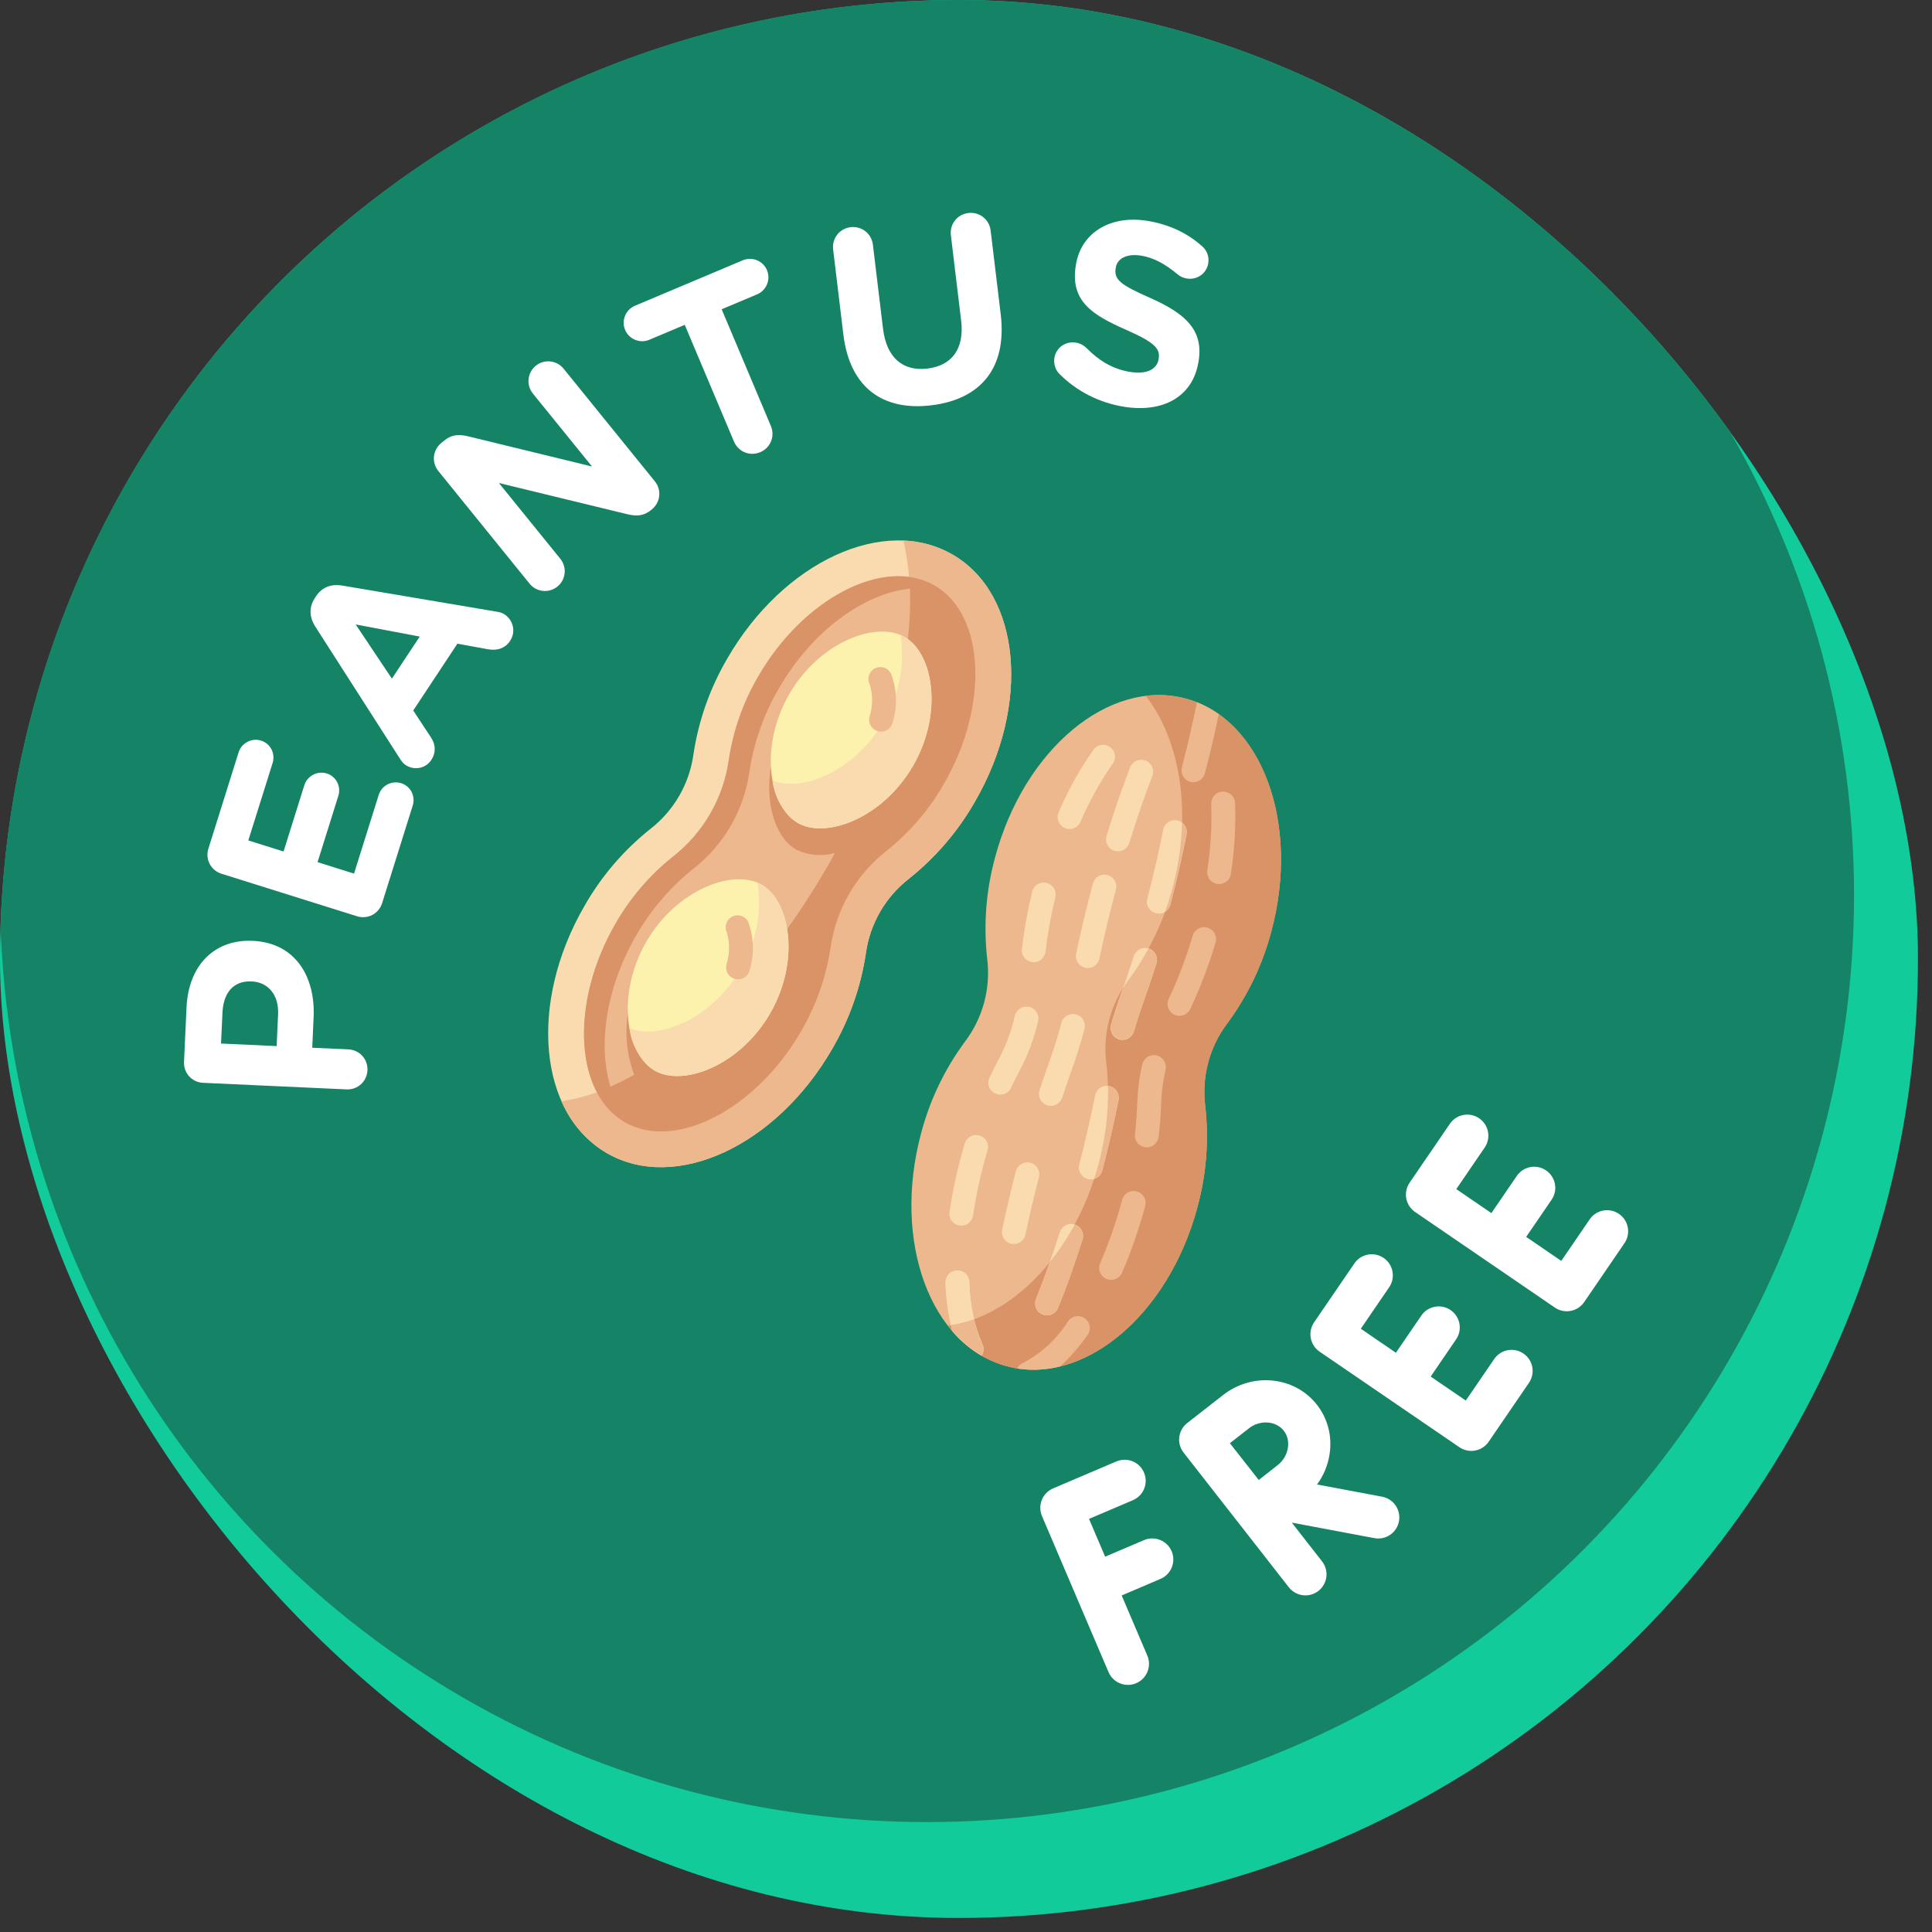 <svg width="52" height="52" viewBox="0 0 52 52" fill="none" xmlns="http://www.w3.org/2000/svg">
<rect x="0" y="0" width="52" height="52" fill="#333333" stroke="none"/>
<g clip-path="url(#clip0_1396_15922)">
<circle cx="25.811" cy="25.811" r="25.811" fill="#11CC9A"/>
<circle cx="24.951" cy="24.091" r="24.951" fill="#158466"/>
</g>
<g clip-path="url(#clip1_1396_15922)">
<path d="M30.79 41.453L29.745 41.898L29.311 40.881L30.492 40.378C30.78 40.255 30.914 39.922 30.791 39.634C30.669 39.346 30.336 39.212 30.047 39.335L28.345 40.06C28.206 40.119 28.097 40.231 28.041 40.37C27.985 40.51 27.986 40.666 28.045 40.805L29.836 45.005C29.928 45.221 30.138 45.35 30.358 45.35C30.432 45.35 30.508 45.335 30.58 45.304C30.869 45.181 31.003 44.848 30.88 44.56L30.19 42.942L31.235 42.496C31.523 42.373 31.657 42.04 31.535 41.752C31.412 41.464 31.079 41.33 30.79 41.453ZM41.004 36.431C40.746 36.254 40.393 36.32 40.216 36.579L39.452 37.696L38.507 37.05L39.191 36.049C39.368 35.791 39.301 35.438 39.043 35.261C38.784 35.084 38.431 35.151 38.255 35.409L37.571 36.41L36.626 35.763L37.39 34.646C37.566 34.388 37.5 34.035 37.242 33.858C36.983 33.681 36.63 33.747 36.453 34.006L35.369 35.591C35.193 35.85 35.259 36.203 35.517 36.38L39.28 38.952C39.375 39.017 39.487 39.051 39.6 39.051C39.635 39.051 39.67 39.048 39.705 39.041C39.853 39.014 39.983 38.928 40.068 38.804L41.152 37.219C41.329 36.96 41.263 36.607 41.004 36.431ZM43.575 32.672C43.316 32.495 42.963 32.561 42.786 32.82L42.022 33.937L41.077 33.291L41.761 32.291C41.938 32.032 41.872 31.679 41.613 31.502C41.355 31.325 41.002 31.392 40.825 31.65L40.141 32.651L39.196 32.005L39.96 30.887C40.137 30.629 40.071 30.276 39.812 30.099C39.553 29.922 39.2 29.989 39.024 30.247L37.94 31.832C37.855 31.957 37.823 32.109 37.85 32.257C37.878 32.405 37.964 32.536 38.088 32.621L41.85 35.194C41.948 35.261 42.059 35.293 42.17 35.293C42.351 35.293 42.529 35.206 42.639 35.045L43.723 33.46C43.899 33.201 43.833 32.849 43.575 32.672ZM37.653 40.946C37.602 41.219 37.364 41.409 37.096 41.409C37.062 41.409 37.026 41.406 36.991 41.399L34.768 40.981L35.583 42.024C35.776 42.271 35.732 42.627 35.485 42.82C35.381 42.901 35.258 42.94 35.136 42.94C34.968 42.94 34.801 42.865 34.689 42.722L31.857 39.097C31.664 38.851 31.707 38.494 31.954 38.301L31.956 38.3L32.919 37.548C33.714 36.926 34.848 37.044 35.446 37.81C35.739 38.185 35.86 38.658 35.785 39.143C35.739 39.44 35.623 39.717 35.449 39.955L37.2 40.284C37.508 40.342 37.711 40.639 37.653 40.946ZM34.553 38.508C34.343 38.24 33.914 38.209 33.617 38.442L33.102 38.844C33.254 39.037 33.413 39.24 33.49 39.338C33.58 39.454 33.735 39.65 33.88 39.834C34.068 39.685 34.271 39.525 34.391 39.432C34.537 39.318 34.636 39.15 34.664 38.969C34.69 38.798 34.651 38.634 34.553 38.508Z" fill="white"/>
<path d="M19.576 17.723C19.108 18.521 18.798 19.402 18.662 20.317C18.551 21.101 18.14 21.812 17.517 22.301C16.792 22.876 16.184 23.585 15.727 24.39C14.221 26.998 14.493 29.974 16.334 31.037C18.174 32.099 20.888 30.847 22.394 28.239C22.861 27.44 23.171 26.559 23.307 25.644C23.419 24.86 23.829 24.149 24.453 23.66C25.177 23.085 25.785 22.376 26.243 21.572C27.749 18.963 27.477 15.988 25.636 14.925C23.795 13.862 21.082 15.114 19.576 17.723Z" fill="#F9DBAF"/>
<path d="M25.41 21.091C25.013 21.787 24.487 22.402 23.86 22.902C23.04 23.544 22.5 24.479 22.354 25.51C22.235 26.303 21.965 27.066 21.56 27.758C20.343 29.866 18.17 30.986 16.815 30.203C15.46 29.421 15.343 26.979 16.56 24.871C16.957 24.174 17.483 23.559 18.109 23.059C18.516 22.742 18.858 22.349 19.115 21.901C19.374 21.455 19.544 20.962 19.615 20.451C19.735 19.658 20.004 18.896 20.409 18.204C21.627 16.096 23.8 14.976 25.155 15.758C26.51 16.541 26.627 18.983 25.41 21.091Z" fill="#EDB88E"/>
<path d="M24.316 14.548C24.558 15.645 24.565 16.781 24.336 17.881C24.328 17.876 24.32 17.869 24.31 17.863C23.539 17.418 22.012 17.993 21.2 19.401C20.387 20.809 20.652 22.418 21.423 22.863C21.749 23.024 22.123 23.057 22.472 22.956C22.401 23.085 22.331 23.215 22.256 23.344C21.879 23.999 21.465 24.631 21.015 25.238C20.915 24.946 20.72 24.697 20.461 24.53C19.69 24.085 18.163 24.66 17.351 26.068C17.087 26.491 16.925 26.97 16.877 27.466C16.828 27.962 16.893 28.463 17.069 28.929C16.468 29.289 15.804 29.532 15.113 29.642C15.36 30.226 15.788 30.714 16.334 31.037C18.175 32.1 20.888 30.847 22.394 28.239C22.862 27.44 23.172 26.559 23.307 25.643C23.419 24.86 23.829 24.149 24.452 23.66C25.177 23.085 25.785 22.376 26.243 21.572C27.749 18.963 27.478 15.988 25.636 14.925C25.233 14.694 24.78 14.565 24.316 14.548Z" fill="#EDB88E"/>
<path d="M20.409 18.204C20.004 18.896 19.735 19.659 19.615 20.453C19.543 20.963 19.373 21.455 19.115 21.901C18.858 22.348 18.517 22.741 18.11 23.058C17.483 23.559 16.957 24.174 16.56 24.871C15.343 26.979 15.459 29.421 16.815 30.203C18.171 30.986 20.343 29.866 21.56 27.758C21.965 27.065 22.235 26.302 22.355 25.509C22.5 24.478 23.04 23.544 23.859 22.903C24.486 22.403 25.012 21.788 25.41 21.091C26.627 18.982 26.51 16.541 25.155 15.758C23.799 14.976 21.627 16.095 20.409 18.204ZM24.336 17.882C24.325 17.875 24.318 17.868 24.31 17.863C23.54 17.419 22.013 17.992 21.2 19.401C20.387 20.809 20.654 22.419 21.423 22.863C21.749 23.024 22.123 23.058 22.472 22.958C22.401 23.087 22.332 23.214 22.256 23.345C21.879 23.999 21.464 24.631 21.015 25.239C20.915 24.947 20.72 24.697 20.461 24.53C19.691 24.086 18.164 24.66 17.351 26.068C17.087 26.491 16.925 26.969 16.876 27.465C16.828 27.961 16.894 28.462 17.07 28.928C16.862 29.045 16.648 29.152 16.43 29.247C16.09 28.136 16.307 26.592 17.116 25.192C17.513 24.494 18.039 23.879 18.666 23.379C19.072 23.061 19.413 22.669 19.671 22.222C19.929 21.776 20.098 21.284 20.17 20.773C20.29 19.98 20.56 19.217 20.965 18.525C21.86 16.974 23.27 15.963 24.494 15.844C24.511 16.527 24.458 17.21 24.336 17.882Z" fill="#DA9367"/>
<path d="M20.727 27.276C19.914 28.684 18.387 29.259 17.617 28.814C16.846 28.369 16.581 26.76 17.393 25.352C18.206 23.944 19.733 23.369 20.504 23.814C21.274 24.259 21.54 25.869 20.727 27.276Z" fill="#FCF2AD"/>
<path d="M24.576 20.61C23.763 22.017 22.236 22.592 21.466 22.147C20.695 21.703 20.43 20.093 21.242 18.685C22.055 17.277 23.582 16.702 24.353 17.147C25.123 17.592 25.389 19.202 24.576 20.61Z" fill="#FCF2AD"/>
<path d="M20.504 23.814C21.273 24.259 21.54 25.869 20.727 27.277C19.914 28.685 18.386 29.259 17.617 28.815C17.43 28.683 17.273 28.513 17.157 28.317C17.041 28.12 16.968 27.901 16.942 27.673C17.74 28.004 19.162 27.422 19.936 26.08C20.351 25.382 20.511 24.561 20.388 23.759C20.428 23.774 20.466 23.793 20.504 23.814Z" fill="#F9DBAF"/>
<path d="M24.353 17.148C25.122 17.592 25.389 19.201 24.576 20.61C23.763 22.018 22.235 22.592 21.466 22.148C21.279 22.016 21.122 21.846 21.006 21.649C20.89 21.453 20.817 21.234 20.791 21.006C21.589 21.337 23.011 20.755 23.786 19.413C24.2 18.715 24.36 17.894 24.237 17.092C24.277 17.107 24.316 17.126 24.353 17.148Z" fill="#F9DBAF"/>
<path d="M20.142 26.198C20.103 26.266 20.041 26.317 19.968 26.342C19.894 26.367 19.814 26.364 19.741 26.334C19.67 26.305 19.611 26.25 19.576 26.18C19.542 26.11 19.534 26.03 19.554 25.955C19.644 25.673 19.646 25.37 19.559 25.087C19.525 25.011 19.522 24.924 19.551 24.846C19.58 24.767 19.638 24.703 19.714 24.667C19.789 24.631 19.876 24.626 19.955 24.653C20.034 24.68 20.1 24.736 20.138 24.811C20.294 25.231 20.307 25.692 20.174 26.12C20.167 26.148 20.156 26.174 20.142 26.198Z" fill="#EDB88E"/>
<path d="M23.991 19.531C23.953 19.599 23.89 19.65 23.817 19.675C23.743 19.7 23.663 19.697 23.591 19.668C23.519 19.638 23.46 19.583 23.426 19.513C23.391 19.443 23.383 19.363 23.404 19.288C23.494 19.006 23.495 18.703 23.408 18.42C23.389 18.382 23.377 18.34 23.374 18.298C23.371 18.255 23.377 18.212 23.39 18.172C23.404 18.131 23.426 18.094 23.454 18.062C23.483 18.03 23.517 18.004 23.556 17.985C23.595 17.967 23.636 17.956 23.679 17.954C23.722 17.952 23.765 17.959 23.805 17.974C23.845 17.988 23.882 18.011 23.913 18.041C23.944 18.07 23.97 18.105 23.987 18.144C24.144 18.564 24.156 19.025 24.023 19.453C24.016 19.48 24.005 19.507 23.991 19.531Z" fill="#EDB88E"/>
<path d="M26.784 23.073C26.539 23.965 26.467 24.895 26.571 25.814C26.667 26.601 26.455 27.394 25.978 28.028C25.427 28.771 25.024 29.613 24.79 30.508C24.011 33.417 25.044 36.222 27.097 36.772C29.15 37.322 31.447 35.409 32.226 32.5C32.471 31.608 32.543 30.677 32.438 29.758C32.342 28.971 32.554 28.178 33.031 27.544C33.581 26.801 33.984 25.96 34.218 25.065C34.998 22.156 33.965 19.352 31.912 18.802C29.858 18.252 27.562 20.163 26.784 23.073Z" fill="#EDB88E"/>
<path d="M34.219 25.066C33.983 25.96 33.58 26.802 33.031 27.547C32.555 28.18 32.341 28.972 32.435 29.759C32.543 30.678 32.472 31.609 32.226 32.501C31.447 35.41 29.15 37.322 27.097 36.773C26.461 36.594 25.903 36.209 25.51 35.679C27.235 35.468 28.919 33.744 29.566 31.335C29.811 30.443 29.882 29.512 29.775 28.593C29.681 27.806 29.894 27.014 30.37 26.381C30.92 25.637 31.323 24.795 31.558 23.9C32.097 21.889 31.769 19.929 30.84 18.73C31.199 18.684 31.563 18.709 31.913 18.801C33.965 19.353 34.998 22.157 34.219 25.066Z" fill="#DA9367"/>
<path d="M29.197 35.482C29.263 35.528 29.308 35.597 29.326 35.675C29.343 35.752 29.331 35.834 29.291 35.903C29.287 35.911 29.277 35.921 29.273 35.929C29.058 36.237 28.81 36.522 28.535 36.777C28.189 36.865 27.831 36.888 27.477 36.845C27.444 36.843 27.41 36.839 27.378 36.832C27.41 36.763 27.467 36.71 27.537 36.683C28.034 36.421 28.452 36.033 28.75 35.557C28.8 35.488 28.875 35.441 28.958 35.427C29.042 35.413 29.128 35.433 29.197 35.482Z" fill="#EDB88E"/>
<path d="M30.184 34.286C30.143 34.357 30.076 34.41 29.997 34.434C29.919 34.457 29.834 34.45 29.761 34.413C29.688 34.376 29.631 34.312 29.604 34.235C29.576 34.157 29.579 34.072 29.612 33.997C29.85 33.445 30.048 32.875 30.203 32.294C30.214 32.253 30.233 32.215 30.259 32.181C30.284 32.148 30.316 32.12 30.353 32.099C30.389 32.078 30.43 32.064 30.471 32.059C30.513 32.053 30.555 32.056 30.596 32.067C30.637 32.078 30.675 32.097 30.708 32.123C30.742 32.148 30.77 32.18 30.791 32.217C30.812 32.253 30.826 32.294 30.831 32.335C30.837 32.377 30.834 32.42 30.823 32.46C30.659 33.072 30.451 33.672 30.2 34.253C30.195 34.264 30.19 34.275 30.184 34.286Z" fill="#EDB88E"/>
<path d="M31.143 30.72C31.107 30.784 31.049 30.834 30.98 30.86C30.911 30.887 30.835 30.888 30.765 30.865C30.695 30.842 30.635 30.796 30.595 30.733C30.555 30.671 30.538 30.597 30.547 30.523C30.581 30.23 30.602 29.941 30.61 29.667C30.622 29.324 30.666 28.983 30.744 28.649C30.763 28.566 30.814 28.494 30.886 28.448C30.958 28.403 31.046 28.388 31.129 28.407C31.212 28.426 31.284 28.477 31.33 28.549C31.375 28.622 31.39 28.709 31.371 28.792C31.303 29.086 31.263 29.385 31.253 29.687C31.245 29.978 31.221 30.286 31.185 30.598C31.179 30.641 31.165 30.683 31.143 30.72Z" fill="#EDB88E"/>
<path d="M32.03 27.171C32.011 27.208 31.984 27.241 31.952 27.268C31.919 27.295 31.882 27.315 31.842 27.328C31.801 27.34 31.759 27.345 31.717 27.341C31.675 27.337 31.634 27.325 31.597 27.306C31.56 27.286 31.526 27.259 31.5 27.227C31.473 27.194 31.452 27.157 31.44 27.117C31.427 27.076 31.423 27.034 31.427 26.992C31.43 26.95 31.442 26.909 31.462 26.872C31.718 26.328 31.931 25.765 32.101 25.188C32.112 25.147 32.132 25.109 32.158 25.076C32.185 25.043 32.218 25.015 32.255 24.994C32.292 24.974 32.333 24.961 32.375 24.956C32.417 24.952 32.46 24.956 32.501 24.968C32.542 24.98 32.58 25 32.612 25.027C32.645 25.054 32.673 25.087 32.693 25.125C32.712 25.162 32.725 25.203 32.729 25.245C32.733 25.288 32.728 25.331 32.716 25.371C32.536 25.979 32.311 26.573 32.041 27.147C32.039 27.155 32.035 27.163 32.03 27.171Z" fill="#EDB88E"/>
<path d="M26.089 34.502C26.093 35.077 26.213 35.644 26.44 36.172C26.464 36.219 26.475 36.271 26.474 36.324C26.473 36.377 26.458 36.429 26.432 36.474L26.422 36.491C26.124 36.315 25.856 36.091 25.631 35.827C25.524 35.402 25.462 34.967 25.448 34.529C25.444 34.444 25.475 34.361 25.532 34.298C25.59 34.236 25.67 34.198 25.755 34.195C25.84 34.191 25.923 34.222 25.986 34.279C26.048 34.337 26.085 34.417 26.089 34.502Z" fill="#F9DBAF"/>
<path d="M33.09 23.634C33.053 23.698 32.994 23.748 32.924 23.774C32.854 23.8 32.777 23.801 32.706 23.777C32.636 23.752 32.576 23.704 32.537 23.64C32.499 23.576 32.483 23.5 32.495 23.427C32.585 22.835 32.621 22.237 32.6 21.639C32.597 21.554 32.627 21.471 32.685 21.409C32.742 21.346 32.823 21.309 32.908 21.305C32.993 21.302 33.076 21.332 33.139 21.39C33.201 21.447 33.239 21.527 33.242 21.613C33.264 22.25 33.226 22.889 33.129 23.519C33.124 23.56 33.11 23.598 33.09 23.634Z" fill="#EDB88E"/>
<path d="M26.152 32.828C26.114 32.893 26.056 32.943 25.986 32.969C25.916 32.995 25.839 32.996 25.768 32.972C25.698 32.947 25.638 32.899 25.599 32.835C25.56 32.771 25.545 32.696 25.556 32.622C25.631 32.115 25.735 31.613 25.869 31.118C25.9 31 25.933 30.885 25.967 30.77C25.993 30.691 26.049 30.624 26.123 30.585C26.197 30.547 26.283 30.538 26.363 30.562C26.443 30.585 26.511 30.64 26.552 30.712C26.593 30.785 26.604 30.871 26.582 30.952C26.55 31.062 26.518 31.172 26.488 31.284C26.362 31.755 26.262 32.233 26.191 32.715C26.185 32.755 26.172 32.794 26.152 32.828Z" fill="#F9DBAF"/>
<path d="M27.207 29.291C27.168 29.367 27.1 29.423 27.019 29.449C26.937 29.474 26.849 29.466 26.774 29.427C26.699 29.387 26.642 29.319 26.617 29.238C26.591 29.157 26.599 29.069 26.639 28.993C26.717 28.827 26.797 28.667 26.879 28.513C27.074 28.145 27.22 27.754 27.313 27.348C27.322 27.306 27.339 27.267 27.363 27.232C27.388 27.197 27.419 27.167 27.455 27.144C27.491 27.121 27.531 27.105 27.573 27.098C27.615 27.091 27.658 27.092 27.7 27.102C27.741 27.111 27.781 27.129 27.815 27.154C27.85 27.179 27.879 27.211 27.901 27.247C27.924 27.284 27.938 27.324 27.945 27.367C27.951 27.409 27.949 27.452 27.938 27.493C27.832 27.954 27.666 28.399 27.444 28.817C27.367 28.961 27.291 29.111 27.217 29.266C27.216 29.276 27.212 29.284 27.207 29.291Z" fill="#F9DBAF"/>
<path d="M28.176 23.765C28.258 23.787 28.327 23.84 28.369 23.913C28.412 23.985 28.424 24.072 28.404 24.153C28.286 24.636 28.198 25.126 28.14 25.619C28.129 25.703 28.086 25.779 28.019 25.831C27.953 25.883 27.869 25.907 27.785 25.897C27.701 25.887 27.625 25.845 27.572 25.779C27.519 25.714 27.494 25.63 27.503 25.546C27.564 25.025 27.657 24.508 27.781 23.998C27.791 23.956 27.81 23.917 27.835 23.883C27.86 23.849 27.892 23.82 27.929 23.798C27.966 23.777 28.006 23.762 28.049 23.757C28.091 23.751 28.134 23.753 28.175 23.765L28.176 23.765Z" fill="#F9DBAF"/>
<path d="M29.065 22.151C29.024 22.223 28.957 22.275 28.879 22.299C28.8 22.322 28.716 22.315 28.642 22.278C28.569 22.241 28.513 22.177 28.485 22.1C28.457 22.023 28.46 21.938 28.493 21.863C28.745 21.274 29.057 20.712 29.424 20.187C29.448 20.152 29.478 20.121 29.514 20.098C29.55 20.075 29.59 20.059 29.633 20.051C29.675 20.044 29.718 20.044 29.76 20.054C29.801 20.063 29.841 20.081 29.876 20.106C29.91 20.131 29.94 20.162 29.962 20.199C29.985 20.235 30 20.276 30.006 20.318C30.013 20.36 30.011 20.404 30 20.445C29.99 20.487 29.971 20.526 29.945 20.56C29.605 21.049 29.316 21.571 29.082 22.119C29.077 22.13 29.071 22.141 29.065 22.151Z" fill="#F9DBAF"/>
<path d="M28.458 35.243C28.418 35.314 28.352 35.366 28.274 35.39C28.196 35.414 28.112 35.407 28.039 35.371C27.966 35.335 27.909 35.273 27.881 35.197C27.852 35.121 27.853 35.037 27.884 34.961C28.096 34.441 28.31 33.837 28.522 33.173C28.534 33.132 28.554 33.094 28.581 33.061C28.608 33.028 28.642 33 28.679 32.98C28.717 32.96 28.758 32.948 28.801 32.944C28.843 32.94 28.886 32.945 28.927 32.958C28.968 32.971 29.005 32.992 29.038 33.019C29.07 33.047 29.097 33.081 29.116 33.119C29.135 33.157 29.147 33.199 29.15 33.241C29.153 33.284 29.147 33.327 29.134 33.367C28.917 34.049 28.696 34.667 28.478 35.203C28.472 35.217 28.466 35.23 28.458 35.243Z" fill="#F9DBAF"/>
<path d="M29.638 31.581C29.599 31.649 29.537 31.701 29.463 31.727C29.39 31.753 29.309 31.751 29.236 31.721C29.164 31.692 29.105 31.637 29.07 31.566C29.035 31.496 29.028 31.416 29.048 31.34C29.215 30.698 29.358 30.074 29.476 29.483C29.492 29.399 29.541 29.326 29.612 29.278C29.683 29.231 29.769 29.214 29.853 29.23C29.936 29.247 30.01 29.296 30.057 29.367C30.104 29.437 30.122 29.524 30.105 29.607C29.985 30.21 29.839 30.847 29.669 31.501C29.662 31.529 29.652 31.556 29.638 31.581Z" fill="#F9DBAF"/>
<path d="M27.565 33.322C27.526 33.388 27.466 33.438 27.394 33.464C27.322 33.49 27.243 33.489 27.172 33.461C27.101 33.434 27.041 33.382 27.005 33.315C26.968 33.248 26.957 33.17 26.973 33.095C27.081 32.587 27.203 32.06 27.341 31.527C27.352 31.486 27.371 31.447 27.396 31.413C27.422 31.38 27.454 31.351 27.491 31.33C27.527 31.308 27.568 31.294 27.61 31.289C27.652 31.283 27.695 31.286 27.736 31.296C27.817 31.318 27.887 31.372 27.93 31.445C27.972 31.518 27.984 31.605 27.963 31.687C27.827 32.211 27.706 32.728 27.601 33.227C27.594 33.26 27.582 33.292 27.565 33.322Z" fill="#F9DBAF"/>
<path d="M30.49 27.828C30.451 27.896 30.388 27.947 30.314 27.972C30.239 27.997 30.159 27.993 30.087 27.963C30.015 27.932 29.956 27.876 29.923 27.805C29.889 27.734 29.883 27.654 29.904 27.578C29.987 27.293 30.077 27.014 30.172 26.751C30.285 26.437 30.4 26.099 30.512 25.744C30.525 25.703 30.545 25.665 30.572 25.632C30.599 25.599 30.632 25.571 30.67 25.551C30.707 25.531 30.749 25.519 30.791 25.515C30.834 25.511 30.877 25.516 30.917 25.529C30.958 25.541 30.996 25.562 31.028 25.59C31.061 25.618 31.087 25.652 31.107 25.69C31.126 25.728 31.137 25.769 31.14 25.812C31.143 25.855 31.138 25.897 31.124 25.938C31.008 26.302 30.892 26.647 30.776 26.968C30.686 27.218 30.6 27.484 30.521 27.757C30.514 27.782 30.503 27.806 30.49 27.828Z" fill="#F9DBAF"/>
<path d="M28.561 29.605C28.521 29.674 28.457 29.725 28.382 29.749C28.306 29.773 28.224 29.769 28.152 29.736C28.08 29.704 28.022 29.646 27.99 29.573C27.958 29.5 27.954 29.419 27.979 29.343C28.064 29.085 28.149 28.838 28.234 28.602C28.355 28.264 28.468 27.905 28.569 27.529C28.579 27.488 28.598 27.45 28.624 27.417C28.65 27.384 28.682 27.355 28.718 27.334C28.755 27.313 28.795 27.3 28.837 27.294C28.878 27.289 28.921 27.291 28.962 27.302C29.002 27.313 29.04 27.332 29.074 27.358C29.107 27.383 29.135 27.415 29.156 27.452C29.177 27.488 29.191 27.529 29.197 27.57C29.202 27.612 29.199 27.654 29.188 27.695C29.083 28.088 28.965 28.466 28.838 28.819C28.755 29.049 28.672 29.291 28.59 29.543C28.582 29.565 28.573 29.585 28.561 29.605Z" fill="#F9DBAF"/>
<path d="M31.468 24.43C31.429 24.497 31.367 24.548 31.294 24.573C31.22 24.599 31.14 24.596 31.068 24.567C30.997 24.537 30.938 24.483 30.903 24.413C30.868 24.344 30.86 24.264 30.88 24.189C31.046 23.549 31.19 22.924 31.308 22.331C31.324 22.248 31.373 22.174 31.444 22.127C31.515 22.08 31.601 22.063 31.685 22.079C31.768 22.096 31.842 22.145 31.889 22.216C31.936 22.287 31.953 22.373 31.937 22.456C31.817 23.061 31.67 23.699 31.501 24.35C31.493 24.378 31.482 24.405 31.468 24.43Z" fill="#F9DBAF"/>
<path d="M32.803 19.222C32.699 19.736 32.572 20.27 32.429 20.813C32.423 20.841 32.413 20.868 32.398 20.892C32.363 20.953 32.309 21 32.245 21.028C32.18 21.055 32.108 21.061 32.04 21.044C31.999 21.034 31.961 21.015 31.927 20.99C31.894 20.964 31.865 20.933 31.844 20.896C31.823 20.86 31.809 20.82 31.803 20.778C31.797 20.736 31.8 20.694 31.811 20.653C31.966 20.05 32.102 19.462 32.217 18.902C32.425 18.985 32.622 19.092 32.803 19.222Z" fill="#EDB88E"/>
<path d="M29.556 25.892C29.518 25.959 29.457 26.009 29.385 26.035C29.313 26.06 29.235 26.059 29.163 26.032C29.092 26.005 29.032 25.953 28.996 25.886C28.959 25.819 28.948 25.741 28.964 25.666C29.092 25.059 29.243 24.423 29.416 23.779C29.438 23.696 29.491 23.626 29.565 23.584C29.639 23.541 29.726 23.53 29.809 23.552C29.891 23.574 29.961 23.627 30.003 23.701C30.046 23.775 30.058 23.862 30.035 23.945C29.866 24.579 29.716 25.203 29.591 25.799C29.584 25.832 29.572 25.863 29.556 25.892Z" fill="#F9DBAF"/>
<path d="M30.369 22.751C30.33 22.82 30.267 22.872 30.191 22.897C30.116 22.922 30.034 22.919 29.961 22.887C29.889 22.855 29.83 22.797 29.797 22.725C29.765 22.653 29.76 22.571 29.784 22.495C29.991 21.822 30.204 21.202 30.417 20.654C30.448 20.574 30.509 20.51 30.587 20.476C30.665 20.442 30.753 20.44 30.833 20.47C30.912 20.501 30.976 20.562 31.01 20.64C31.044 20.718 31.046 20.806 31.016 20.886C30.808 21.42 30.6 22.025 30.397 22.684C30.39 22.707 30.381 22.73 30.369 22.751Z" fill="#F9DBAF"/>
<path d="M29.133 33.367C28.917 34.05 28.698 34.667 28.477 35.203C28.472 35.217 28.465 35.231 28.457 35.244C28.416 35.313 28.35 35.365 28.273 35.388C28.195 35.411 28.112 35.404 28.039 35.368C27.967 35.332 27.911 35.27 27.882 35.195C27.853 35.119 27.854 35.036 27.884 34.961C28.007 34.658 28.13 34.329 28.253 33.974L28.255 33.971C28.508 33.657 28.732 33.32 28.922 32.964L28.925 32.965C29.006 32.991 29.073 33.048 29.112 33.123C29.151 33.199 29.159 33.286 29.133 33.367Z" fill="#EDB88E"/>
<path d="M30.108 29.607C29.985 30.211 29.839 30.849 29.671 31.5C29.663 31.528 29.652 31.555 29.639 31.581C29.598 31.653 29.53 31.706 29.45 31.728C29.491 31.599 29.53 31.467 29.566 31.335C29.752 30.649 29.838 29.939 29.823 29.228C29.833 29.228 29.844 29.229 29.854 29.231C29.938 29.248 30.011 29.296 30.059 29.367C30.106 29.437 30.124 29.524 30.108 29.607Z" fill="#EDB88E"/>
<path d="M31.123 25.938C31.009 26.302 30.89 26.648 30.775 26.97C30.687 27.219 30.6 27.484 30.521 27.757C30.495 27.836 30.439 27.901 30.366 27.94C30.292 27.979 30.207 27.987 30.127 27.964C30.047 27.941 29.98 27.888 29.938 27.817C29.897 27.745 29.885 27.66 29.905 27.579C29.988 27.294 30.078 27.016 30.171 26.752C30.192 26.697 30.212 26.642 30.23 26.585L30.232 26.583C30.276 26.512 30.32 26.449 30.37 26.381C30.571 26.113 30.752 25.829 30.911 25.534L30.914 25.536C30.954 25.548 30.992 25.569 31.024 25.596C31.056 25.623 31.083 25.656 31.103 25.693C31.122 25.731 31.134 25.771 31.137 25.813C31.141 25.855 31.136 25.898 31.123 25.938Z" fill="#EDB88E"/>
<path d="M31.815 22.141C31.863 22.176 31.9 22.225 31.922 22.28C31.943 22.336 31.948 22.397 31.937 22.456C31.817 23.061 31.671 23.698 31.498 24.351C31.493 24.378 31.482 24.405 31.468 24.429C31.439 24.476 31.401 24.516 31.356 24.546C31.431 24.338 31.498 24.121 31.558 23.9C31.714 23.326 31.8 22.735 31.815 22.141Z" fill="#EDB88E"/>
<path d="M26.217 35.505C26.144 35.175 26.101 34.839 26.089 34.502C26.086 34.417 26.049 34.337 25.986 34.279C25.923 34.221 25.84 34.191 25.755 34.194C25.67 34.198 25.59 34.235 25.533 34.297C25.475 34.36 25.445 34.443 25.448 34.528C25.462 34.91 25.51 35.29 25.594 35.663C25.806 35.631 26.015 35.578 26.217 35.505Z" fill="#F9DBAF"/>
<path d="M26.217 35.506C26.264 35.736 26.338 35.96 26.44 36.172C26.464 36.219 26.475 36.271 26.474 36.324C26.473 36.377 26.458 36.428 26.432 36.474L26.422 36.491C26.124 36.315 25.856 36.091 25.631 35.827C25.617 35.774 25.605 35.719 25.592 35.664C25.805 35.632 26.015 35.579 26.217 35.506Z" fill="#EDB88E"/>
<path d="M9.327 29.321L5.467 29.144C5.166 29.131 4.939 28.882 4.953 28.581L5.02 27.12C5.073 25.952 5.798 25.277 6.798 25.323L6.812 25.324C7.945 25.376 8.492 26.284 8.441 27.381L8.404 28.2L9.376 28.244C9.677 28.258 9.903 28.506 9.89 28.807C9.876 29.108 9.627 29.335 9.327 29.321ZM7.446 28.156L7.485 27.303C7.51 26.764 7.202 26.435 6.783 26.416L6.769 26.415C6.286 26.393 6.012 26.717 5.988 27.255L5.949 28.087L7.446 28.156Z" fill="white"/>
<path d="M10.285 24.308C10.195 24.595 9.896 24.751 9.609 24.661L5.962 23.517C5.675 23.427 5.519 23.129 5.609 22.842L6.422 20.25C6.502 19.996 6.773 19.854 7.027 19.934C7.281 20.013 7.417 20.283 7.337 20.537L6.683 22.621L7.632 22.918L8.191 21.135C8.271 20.881 8.543 20.739 8.797 20.819C9.05 20.898 9.186 21.168 9.106 21.422L8.547 23.205L9.529 23.513L10.193 21.396C10.272 21.142 10.544 21 10.798 21.08C11.052 21.159 11.188 21.429 11.108 21.683L10.285 24.308Z" fill="white"/>
<path d="M10.916 20.59C10.852 20.548 10.803 20.482 10.758 20.41L8.482 16.858C8.326 16.612 8.312 16.342 8.474 16.097L8.508 16.045C8.671 15.799 8.921 15.713 9.208 15.76L13.368 16.463C13.451 16.476 13.521 16.497 13.579 16.536C13.819 16.694 13.888 17.008 13.73 17.248C13.591 17.458 13.376 17.517 13.135 17.475L12.311 17.325L11.122 19.123L11.604 19.854C11.729 20.045 11.734 20.267 11.61 20.453C11.456 20.687 11.149 20.744 10.916 20.59ZM10.548 18.266L11.297 17.133L9.573 16.807L10.548 18.266Z" fill="white"/>
<path d="M14.254 15.71L11.8 12.68C11.61 12.446 11.645 12.111 11.879 11.922L11.966 11.851C12.167 11.688 12.366 11.689 12.6 11.744L15.934 12.556L14.343 10.593C14.158 10.364 14.193 10.03 14.421 9.844C14.65 9.659 14.984 9.694 15.169 9.923L17.624 12.953C17.813 13.186 17.778 13.521 17.544 13.711L17.517 13.733C17.316 13.896 17.117 13.895 16.884 13.84L13.428 13L15.081 15.04C15.266 15.268 15.231 15.603 15.002 15.788C14.774 15.973 14.439 15.938 14.254 15.71Z" fill="white"/>
<path d="M19.755 11.884L18.43 8.743L17.476 9.145C17.224 9.251 16.931 9.132 16.825 8.88C16.719 8.629 16.838 8.335 17.09 8.229L19.992 7.006C20.244 6.9 20.537 7.019 20.643 7.271C20.75 7.522 20.63 7.816 20.378 7.922L19.424 8.324L20.748 11.465C20.865 11.743 20.738 12.055 20.461 12.171C20.183 12.288 19.872 12.162 19.755 11.884Z" fill="white"/>
<path d="M25.066 10.909C23.759 11.066 22.872 10.433 22.699 9.001L22.424 6.715C22.388 6.416 22.595 6.151 22.894 6.115C23.193 6.079 23.458 6.287 23.494 6.586L23.766 8.844C23.862 9.637 24.308 9.999 24.961 9.92C25.614 9.841 25.962 9.397 25.869 8.626L25.593 6.333C25.557 6.034 25.764 5.769 26.063 5.733C26.362 5.697 26.627 5.905 26.663 6.203L26.934 8.455C27.112 9.928 26.372 10.751 25.066 10.909Z" fill="white"/>
<path d="M30.234 10.945C29.599 10.84 28.988 10.54 28.514 10.064C28.41 9.962 28.353 9.796 28.38 9.63C28.426 9.354 28.682 9.177 28.959 9.222C29.097 9.245 29.185 9.31 29.246 9.369C29.568 9.699 29.941 9.932 30.41 10.009C30.845 10.082 31.137 9.952 31.183 9.669L31.186 9.655C31.23 9.386 31.087 9.221 30.314 8.879C29.381 8.469 28.798 8.096 28.957 7.136L28.959 7.122C29.104 6.245 29.905 5.782 30.892 5.946C31.479 6.043 31.965 6.279 32.355 6.628C32.461 6.716 32.554 6.881 32.52 7.088C32.474 7.364 32.217 7.542 31.941 7.496C31.837 7.479 31.759 7.437 31.684 7.375C31.366 7.11 31.054 6.937 30.723 6.882C30.316 6.815 30.07 6.966 30.032 7.201L30.029 7.214C29.977 7.532 30.167 7.67 30.967 8.023C31.905 8.441 32.399 8.884 32.26 9.727L32.257 9.741C32.098 10.701 31.277 11.118 30.234 10.945Z" fill="white"/>
</g>
<defs>
<clipPath id="clip0_1396_15922">
<rect width="51.623" height="51.623" rx="25.811" fill="white"/>
</clipPath>
<clipPath id="clip1_1396_15922">
<rect width="42" height="42" fill="white" transform="translate(3 4)"/>
</clipPath>
</defs>
</svg>
